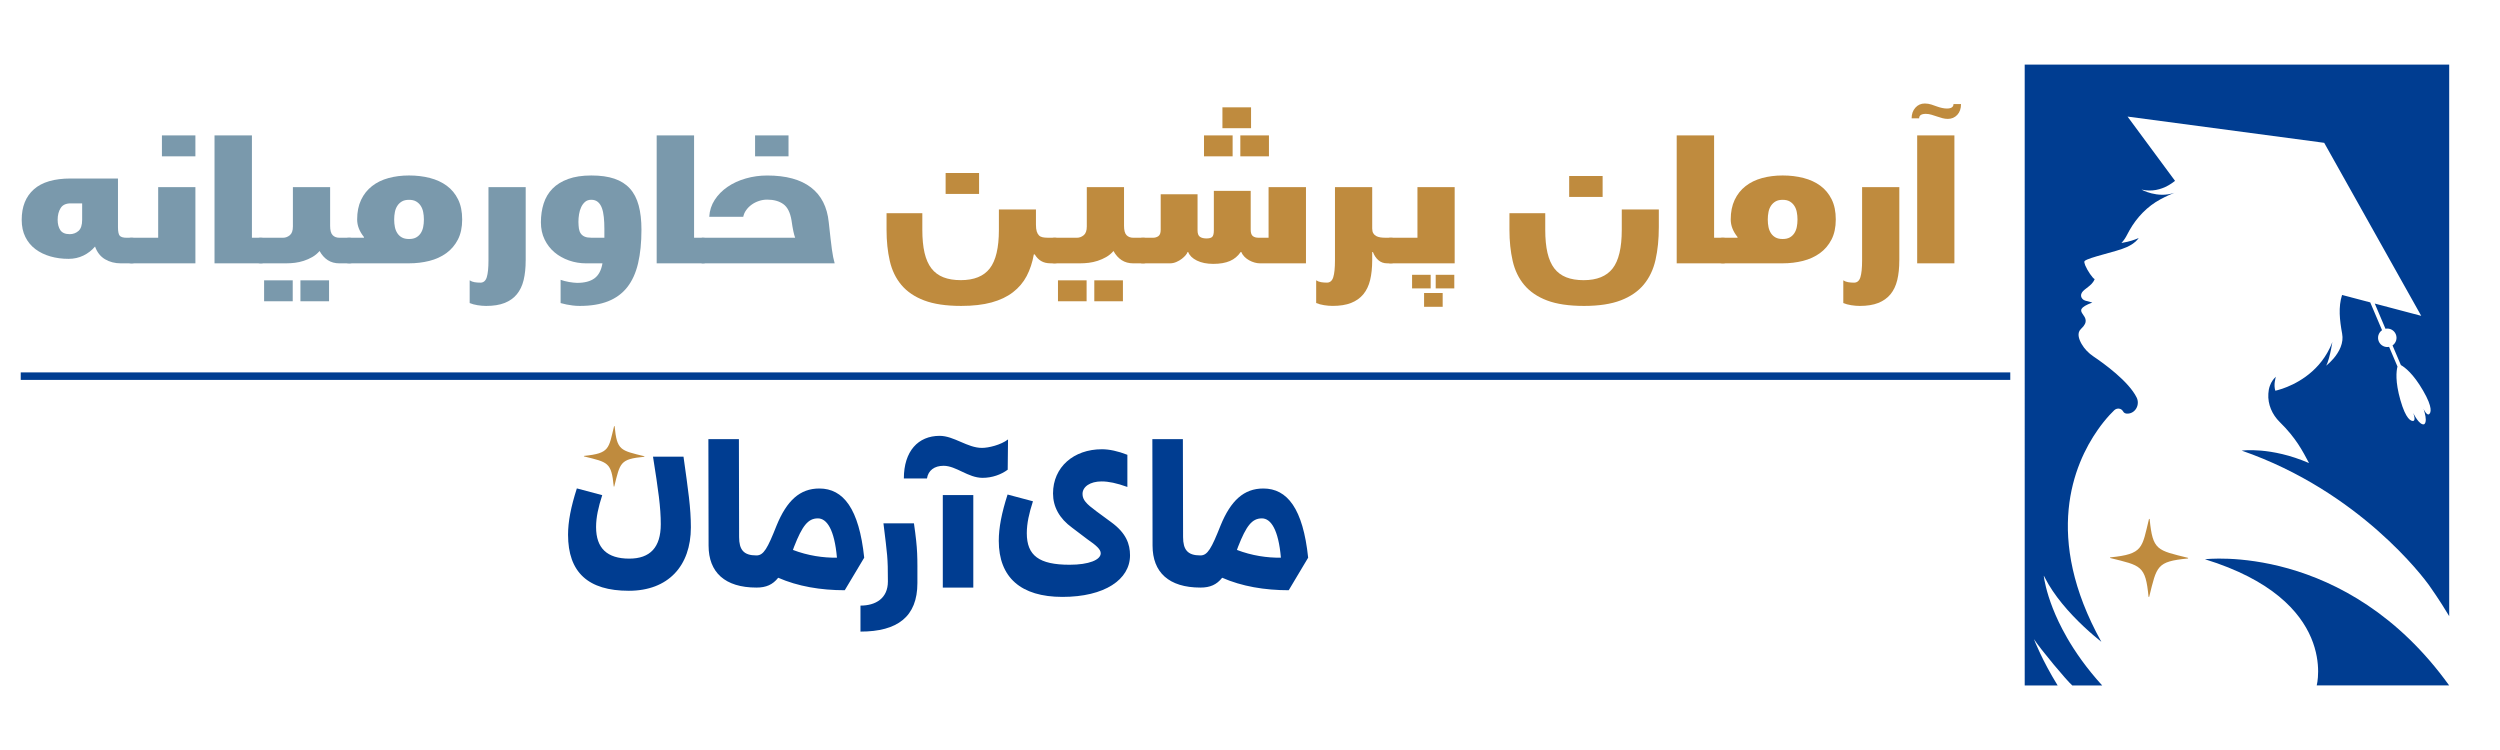 <?xml version="1.0" encoding="utf-8"?>
<!-- Generator: Adobe Illustrator 25.4.1, SVG Export Plug-In . SVG Version: 6.00 Build 0)  -->
<svg version="1.1" id="Layer_1" xmlns="http://www.w3.org/2000/svg" xmlns:xlink="http://www.w3.org/1999/xlink" x="0px" y="0px"
	 viewBox="0 0 1000 300" style="enable-background:new 0 0 1000 300;" xml:space="preserve">
<style type="text/css">
	.st0{fill:#003D91;}
	.st1{fill-rule:evenodd;clip-rule:evenodd;fill:#BF8B3E;}
	.st2{fill-rule:evenodd;clip-rule:evenodd;fill:none;stroke:#003D91;stroke-width:3;stroke-miterlimit:10;}
	.st3{fill:#7A99AC;}
	.st4{fill:#BF8B3E;}
</style>
<g>
	<path class="st0" d="M926.69,274.17c0,0,8.95-33.93-44.71-50.47c0,0,56.4-6.95,97.68,50.47
		C970.72,274.17,926.69,274.17,926.69,274.17z"/>
	<path class="st0" d="M979.68,25.83v220.63c-1.02-1.72-3.92-6.5-8.08-12.4l-0.02-0.02l-0.06-0.08l-0.03-0.05
		c-1.85-2.55-27.59-37.32-74.8-53.66c0,0,11.54-1.67,26.92,4.98c-2.55-4.77-5.13-9.96-11.72-16.42c-3.04-2.99-4.83-7.08-4.55-11.34
		c0.06-1.05,0.23-2.1,0.6-3.12c0.27-0.79,0.66-1.56,1.17-2.27c0.35-0.49,0.77-0.95,1.25-1.39c-0.03,0.1-0.31,0.94-0.46,2.09
		c-0.14,1.04-0.15,2.31,0.22,3.51c0,0,1.09-0.21,2.8-0.8c4.65-1.58,13.98-5.91,18.95-16.18c0.39-0.81,0.74-1.63,1.07-2.5
		c-0.02,0.19-0.21,1.37-0.51,2.86c-0.45,2.23-1.16,5.19-1.98,6.61c0,0,2.59-1.94,4.51-4.95c0.98-1.51,1.77-3.29,1.99-5.23
		c0.09-0.85,0.07-1.73-0.1-2.64c-0.98-5.33-1.58-10.63-0.03-15.47l1.57,0.41l2,0.52v0.01l7.7,2.03l4.72,11.12
		c-1.41,0.98-2,2.84-1.3,4.49c0.7,1.64,2.45,2.52,4.13,2.18l3.35,7.88c-0.47,1.78-0.97,5.96,1.18,13.46
		c2.22,7.75,4.26,8.4,5.11,8.28c1.11-0.16,0.17-2.72,0.01-3.16c0.27,0.56,2.48,4.94,4.32,4.52v0.01l0.01-0.01c0,0,0,0,0.01,0
		c0.5-0.33,0.68-1.03,0.68-1.85c0-1.68-0.74-3.86-0.93-4.35c0.27,0.54,1.41,2.8,2.26,2.14c0.69-0.53,1.64-2.45-2.41-9.43
		c-3.93-6.79-7.29-9.32-8.88-10.21l-3.34-7.86c1.42-0.98,2-2.84,1.3-4.49c-0.69-1.64-2.45-2.52-4.13-2.18l-4.27-10.07l18.58,4.91
		l-38.8-69.19v-0.02h-0.01l-0.01-0.01l-0.01,0.01l-78.64-10.49l18.99,25.71c-0.84,0.67-1.76,1.31-2.78,1.88h-0.01
		c-2.88,1.6-6.48,2.55-10.64,1.61c0,0,6.41,3.62,13.14,1.29c-1.02,0.4-3.07,1.27-5.5,2.57c-5.31,2.85-9.53,7.27-12.48,12.52
		c-0.31,0.54-0.6,1.1-0.89,1.66c-0.6,1.2-1.29,2.22-2.06,3.07c-0.07,0.09-0.16,0.17-0.23,0.26c0.14-0.02,0.27-0.04,0.39-0.08
		c2.95-0.5,5.07-1.3,6-1.7c0.3-0.12,0.48-0.2,0.52-0.22c-0.09,0.15-0.2,0.28-0.31,0.43c0,0.01,0,0.01,0,0.01
		c-1.08,1.36-2.74,2.43-4.54,3.23c-4.11,1.87-15.13,4.04-16.79,5.54c-0.21,0.27-0.08,0.89,0.24,1.7c0,0.01,0.01,0.01,0.01,0.02
		c0.85,2.09,3.01,5.25,3.78,5.5c-0.28,0.73-0.7,1.35-1.19,1.87c-1.76,1.9-4.38,2.81-4.24,4.83c0.06,0.93,0.8,1.68,1.7,1.93l2.8,0.75
		c-10.53,3.95,1.72,4.78-4.53,10.55c-1.68,1.55-0.94,3.97,0.23,6.01c1.15,2.01,2.8,3.69,4.71,4.98c4.24,2.85,14.11,9.98,17.31,16.44
		c1.39,2.8-0.38,6.28-3.5,6.46c-0.83,0.05-1.54-0.17-1.91-0.89c0-0.01-0.01-0.02-0.02-0.02c-0.69-1.29-2.48-1.46-3.53-0.44
		c-0.99,0.95-2.54,2.56-4.33,4.8c-0.73,0.92-1.5,1.94-2.29,3.08c-9.57,13.67-21.89,42.74,1.47,84.75
		c-3.61-2.88-10.09-8.44-15.72-15.34c-2.64-3.24-5.09-6.77-6.96-10.47c-0.11-0.2-0.21-0.42-0.31-0.63l-0.03,0.19
		c0.07,0.62,0.3,2.12,0.85,4.33v0.01c0,0.01,0,0.01,0.01,0.02c1.08,4.35,3.39,11.45,8.3,20.01v0.02c3.38,5.89,7.96,12.47,14.2,19.32
		h-11.96c-2.1-1.77-12.73-14.5-15.35-18.54c0.17,0.44,3.24,8.41,9.49,18.54h-13.18V25.83H979.68z"/>
	<path class="st1" d="M875.26,223.26c-0.01,0.07-0.06,0.13-0.13,0.14c-12.53,1.21-12.39,3.01-15.44,15.28
		c-0.02,0.07-0.08,0.12-0.15,0.11c-0.06-0.01-0.12-0.06-0.13-0.13c-1.21-12.53-3.01-12.39-15.29-15.44
		c-0.06-0.02-0.11-0.08-0.1-0.15c0-0.06,0.06-0.12,0.13-0.13c13.22-1.3,12.62-3.78,15.43-15.28c0.02-0.07,0.08-0.11,0.15-0.11
		c0.07,0.01,0.13,0.06,0.14,0.14c1.21,12.52,3.01,12.39,15.28,15.43C875.22,223.13,875.27,223.18,875.26,223.26z"/>
</g>
<g>
	<path class="st0" d="M276.35,210.92c0,15.48-9.09,25.39-24.81,25.39c-16.3,0-24.32-7.37-24.32-22.44c0-5.24,1.15-11.14,3.52-18.51
		l10.15,2.7c-1.56,4.83-2.46,8.84-2.46,12.78c0,8.44,4.42,12.61,13.27,12.61c8.35,0,12.61-4.5,12.61-13.76
		c0-6.72-0.98-13.59-3.11-27.03h12.2C275.29,196.26,276.35,203.14,276.35,210.92z"/>
	<path class="st0" d="M327.74,195.4c-7.78,0-13.02,4.83-17.11,14.82c-3.6,9.09-5.16,11.95-8.03,11.95h-0.08
		c-5.08,0-6.88-2.29-6.88-7.36l-0.08-39.15h-12.21l0.08,42.58c0,10.65,6.48,16.79,19.17,16.79c3.84,0,6.47-1.15,8.68-3.93
		c7.86,3.44,16.95,4.99,26.62,4.99l7.78-13.02C343.62,203.43,337.32,195.4,327.74,195.4z M317.17,219.97l0.48-1.32
		c3.28-8.35,5.57-11.3,9.5-11.3c3.61,0,6.64,4.51,7.63,15.72C329.29,223.16,323.14,222.26,317.17,219.97z"/>
	<path class="st0" d="M366.96,233.23c0,13.43-7.94,19.41-22.77,19.41v-10.4c6.06,0,10.97-2.87,10.97-9.66
		c0-9.83-0.22-10.39-1.78-23.24h12.2C367.15,220.31,366.96,222.34,366.96,233.23z"/>
	<path class="st0" d="M392.79,179.16c2.6,0,7.55-1.17,10.42-3.39l-0.13,12.11c-2.6,1.95-6.25,3.26-10.03,3.26
		c-5.86,0-10.55-4.82-15.63-4.82c-3.65,0-6.12,1.82-6.64,5.08h-9.24c0-10.94,5.73-17.06,14.32-17.06
		C381.6,174.34,386.94,179.16,392.79,179.16z M389.32,235.04h-12.2v-37.02h12.2V235.04z"/>
	<path class="st0" d="M450.95,181.92v12.86c-4.34-1.56-7.53-2.21-10.32-2.21c-4.59,0-7.62,2.13-7.62,5c0,2.37,1.47,3.93,5.57,6.96
		l5.9,4.34c5.98,4.34,7.53,8.76,7.53,13.27c0,9.66-10.15,16.62-27.03,16.62c-16.62,0-25.47-7.78-25.47-22.44
		c0-5.24,1.15-11.14,3.52-18.51l10.15,2.7c-1.56,4.83-2.46,8.84-2.46,12.78c0,8.93,4.91,12.61,17.12,12.61
		c7.78,0,12.45-1.97,12.45-4.59c0-1.56-1.72-3.11-5.4-5.65l-6.06-4.59c-5.08-3.69-7.62-8.35-7.62-13.68
		c0-10.56,8.27-17.69,19.57-17.69C443.74,179.71,447.18,180.44,450.95,181.92z"/>
	<path class="st0" d="M505.33,195.4c-7.78,0-13.03,4.83-17.11,14.82c-3.61,9.09-5.16,11.95-8.03,11.95h-0.08
		c-5.08,0-6.88-2.29-6.88-7.36l-0.08-39.15h-12.21l0.08,42.58c0,10.65,6.47,16.79,19.17,16.79c3.84,0,6.47-1.15,8.68-3.93
		c7.86,3.44,16.95,4.99,26.62,4.99l7.77-13.02C521.21,203.43,514.9,195.4,505.33,195.4z M494.77,219.97l0.48-1.32
		c3.28-8.35,5.57-11.3,9.5-11.3c3.6,0,6.64,4.51,7.61,15.72C506.88,223.16,500.74,222.26,494.77,219.97z"/>
	<path class="st1" d="M257.79,182.6c-0.01,0.06-0.05,0.1-0.1,0.11c-9.72,0.94-9.61,2.33-11.98,11.85c-0.01,0.06-0.06,0.09-0.12,0.09
		c-0.05-0.01-0.09-0.04-0.1-0.1c-0.94-9.72-2.34-9.61-11.86-11.98c-0.05-0.01-0.09-0.06-0.08-0.12c0-0.05,0.04-0.09,0.1-0.1
		c10.26-1.01,9.79-2.93,11.97-11.85c0.02-0.06,0.06-0.09,0.12-0.09c0.06,0.01,0.1,0.05,0.11,0.11c0.94,9.71,2.33,9.61,11.85,11.97
		C257.75,182.5,257.79,182.55,257.79,182.6z"/>
</g>
<line class="st2" x1="804.11" y1="150.46" x2="8.29" y2="150.46"/>
<g>
	<path class="st3" d="M53.65,95.24c0.31,0.1,0.47,0.38,0.47,0.86v8.45c0,0.52-0.5,0.79-1.5,0.79h-4.22c-2.43,0-4.57-0.55-6.41-1.65
		s-3.16-2.79-3.97-5.08c-1.29,1.53-2.84,2.73-4.65,3.61c-1.81,0.88-3.79,1.32-5.94,1.32c-2.58,0-5-0.32-7.26-0.97
		s-4.26-1.61-5.98-2.9c-1.72-1.29-3.07-2.91-4.04-4.87c-0.98-1.96-1.47-4.25-1.47-6.87c0-5.25,1.62-9.32,4.87-12.2
		c3.24-2.89,8.16-4.33,14.74-4.33h18.9v19.47c0,1.77,0.24,2.91,0.72,3.44c0.48,0.52,1.38,0.79,2.72,0.79h2
		C52.99,95.1,53.34,95.14,53.65,95.24z M31.39,92.38c0.98-0.86,1.47-2.34,1.47-4.44v-6.59h-4.58c-1.91,0-3.26,0.63-4.04,1.9
		c-0.79,1.26-1.18,2.83-1.18,4.69c0,1.67,0.36,3.04,1.07,4.12c0.72,1.07,1.98,1.61,3.79,1.61C29.25,93.66,30.41,93.23,31.39,92.38z"
		/>
	<path class="st3" d="M51.1,104.54V96.1c0-0.48,0.16-0.76,0.47-0.86c0.31-0.1,0.66-0.14,1.04-0.14h10.66V74.84h14.89v30.49H52.6
		C51.6,105.33,51.1,105.07,51.1,104.54z M78.16,54.16v8.37H64.77v-8.37H78.16z"/>
	<path class="st3" d="M105.32,95.24c0.31,0.1,0.47,0.38,0.47,0.86v8.45c0,0.52-0.5,0.79-1.5,0.79H85.81V54.16h14.96V95.1h3.51
		C104.66,95.1,105.01,95.14,105.32,95.24z"/>
	<path class="st3" d="M102.77,104.54V96.1c0-0.48,0.16-0.76,0.47-0.86c0.31-0.1,0.66-0.14,1.04-0.14h8.95c0.95,0,1.85-0.33,2.68-1
		c0.83-0.67,1.25-1.84,1.25-3.51V74.84h14.89V90.3c0,1.81,0.33,3.07,1,3.76c0.67,0.69,1.57,1.04,2.72,1.04h3.94
		c0.38,0,0.73,0.05,1.04,0.14c0.31,0.1,0.47,0.38,0.47,0.86v8.45c0,0.52-0.5,0.79-1.5,0.79h-3.94c-1.81,0-3.38-0.43-4.69-1.29
		c-1.31-0.86-2.4-2.08-3.26-3.65c-0.86,1-1.84,1.81-2.93,2.43c-1.1,0.62-2.23,1.12-3.4,1.5c-1.17,0.38-2.35,0.64-3.54,0.79
		c-1.19,0.14-2.31,0.21-3.36,0.21h-10.31C103.28,105.33,102.77,105.07,102.77,104.54z M117.09,112.13v8.37h-11.45v-8.37H117.09z
		 M131.62,112.13v8.37h-11.45v-8.37H131.62z"/>
	<path class="st3" d="M138.13,104.54V96.1c0-0.48,0.16-0.76,0.47-0.86c0.31-0.1,0.66-0.14,1.04-0.14h5.94v-0.29
		c-1.81-2.24-2.72-4.58-2.72-7.01c0-3.01,0.52-5.62,1.57-7.84c1.05-2.22,2.51-4.06,4.37-5.51c1.86-1.46,4.06-2.53,6.58-3.22
		c2.53-0.69,5.27-1.04,8.23-1.04c2.96,0,5.74,0.33,8.34,1c2.6,0.67,4.85,1.71,6.76,3.11c1.91,1.41,3.41,3.22,4.51,5.44
		c1.1,2.22,1.65,4.9,1.65,8.05c0,3.15-0.57,5.83-1.72,8.05c-1.15,2.22-2.7,4.03-4.65,5.44c-1.96,1.41-4.21,2.43-6.76,3.08
		c-2.55,0.64-5.26,0.97-8.12,0.97h-23.98C138.63,105.33,138.13,105.07,138.13,104.54z M157.96,90.84c0.19,0.93,0.52,1.75,1,2.47
		c0.48,0.72,1.09,1.28,1.82,1.68c0.74,0.41,1.68,0.61,2.83,0.61s2.09-0.2,2.83-0.61c0.74-0.41,1.35-0.97,1.83-1.68
		c0.48-0.72,0.81-1.54,1-2.47c0.19-0.93,0.29-1.94,0.29-3.04c0-1.05-0.1-2.05-0.29-3.01c-0.19-0.95-0.53-1.79-1-2.5
		c-0.48-0.72-1.09-1.29-1.83-1.72c-0.74-0.43-1.68-0.64-2.83-0.64s-2.09,0.21-2.83,0.64c-0.74,0.43-1.35,1-1.82,1.72
		c-0.48,0.72-0.81,1.55-1,2.5c-0.19,0.95-0.29,1.96-0.29,3.01C157.67,88.89,157.77,89.91,157.96,90.84z"/>
	<path class="st3" d="M210.27,104.19c0,2.96-0.27,5.57-0.82,7.84c-0.55,2.27-1.46,4.16-2.72,5.69c-1.26,1.53-2.9,2.68-4.9,3.47
		c-2,0.79-4.46,1.18-7.37,1.18c-1.1,0-2.24-0.1-3.44-0.29c-1.19-0.19-2.24-0.48-3.15-0.86v-9.09c0.57,0.38,1.23,0.63,1.97,0.75
		c0.74,0.12,1.52,0.18,2.33,0.18c1.24,0,2.09-0.73,2.54-2.18c0.45-1.46,0.68-3.69,0.68-6.69V74.84h14.89V104.19z"/>
	<path class="st3" d="M255.22,105.37c-0.91,3.84-2.35,7.01-4.33,9.52c-1.98,2.51-4.53,4.38-7.66,5.62
		c-3.13,1.24-6.91,1.86-11.34,1.86c-1,0-1.96-0.06-2.86-0.18c-0.91-0.12-1.72-0.25-2.43-0.39c-0.86-0.19-1.65-0.38-2.36-0.57v-9.3
		c0.43,0.14,0.94,0.3,1.54,0.47c0.6,0.17,1.19,0.3,1.79,0.39c0.6,0.1,1.18,0.18,1.75,0.25c0.57,0.07,1.07,0.11,1.5,0.11
		c3.01,0,5.33-0.61,6.98-1.83c1.65-1.22,2.71-3.21,3.18-5.98h-6.51c-2.39,0-4.68-0.38-6.87-1.15s-4.13-1.85-5.8-3.26
		c-1.67-1.41-2.99-3.13-3.97-5.15c-0.98-2.03-1.47-4.31-1.47-6.84c0-2.72,0.37-5.24,1.11-7.55c0.74-2.31,1.92-4.29,3.54-5.94
		c1.62-1.65,3.71-2.93,6.26-3.86c2.55-0.93,5.64-1.4,9.27-1.4c3.63,0,6.7,0.43,9.23,1.29c2.53,0.86,4.59,2.17,6.19,3.94
		c1.6,1.77,2.77,4.02,3.51,6.76c0.74,2.74,1.11,5.98,1.11,9.7C256.58,97.03,256.13,101.53,255.22,105.37z M231.56,91.41
		c0.12,0.79,0.37,1.46,0.75,2c0.38,0.55,0.91,0.97,1.57,1.25c0.67,0.29,1.55,0.43,2.65,0.43h5.22v-3.51c0-1.72-0.07-3.29-0.22-4.72
		c-0.14-1.43-0.41-2.66-0.79-3.69c-0.38-1.03-0.92-1.83-1.61-2.4c-0.69-0.57-1.56-0.86-2.61-0.86c-1,0-1.83,0.27-2.47,0.82
		c-0.64,0.55-1.17,1.25-1.57,2.11c-0.41,0.86-0.69,1.81-0.86,2.86c-0.17,1.05-0.25,2.08-0.25,3.08
		C231.39,89.75,231.45,90.62,231.56,91.41z"/>
	<path class="st3" d="M282.17,95.24c0.31,0.1,0.47,0.38,0.47,0.86v8.45c0,0.52-0.5,0.79-1.5,0.79h-18.47V54.16h14.96V95.1h3.51
		C281.51,95.1,281.86,95.14,282.17,95.24z"/>
	<path class="st3" d="M279.55,96.67c0-0.43,0.16-0.8,0.47-1.11c0.31-0.31,0.68-0.47,1.11-0.47h36.93c-0.24-0.62-0.48-1.49-0.72-2.61
		c-0.24-1.12-0.48-2.54-0.72-4.26c-0.52-3.2-1.62-5.39-3.29-6.58c-1.67-1.19-3.82-1.79-6.44-1.79c-1.15,0-2.25,0.18-3.33,0.54
		s-2.04,0.85-2.9,1.47c-0.86,0.62-1.59,1.35-2.18,2.18c-0.6,0.83-0.99,1.73-1.18,2.68h-13.6c0.14-2.48,0.87-4.74,2.18-6.76
		c1.31-2.03,3.03-3.77,5.15-5.22c2.12-1.46,4.56-2.58,7.3-3.36c2.74-0.79,5.59-1.18,8.55-1.18c7.54,0,13.37,1.59,17.5,4.76
		c4.13,3.17,6.5,7.81,7.12,13.92c0.29,2.62,0.52,4.8,0.72,6.51s0.37,3.17,0.54,4.37c0.17,1.19,0.33,2.21,0.5,3.04
		c0.17,0.83,0.37,1.68,0.61,2.54h-52.75c-0.43,0-0.8-0.15-1.11-0.47c-0.31-0.31-0.47-0.68-0.47-1.11V96.67z M315.41,54.16v8.37
		h-13.38v-8.37H315.41z"/>
	<path class="st4" d="M369.69,120.18c-3.84-1.45-6.88-3.52-9.13-6.19c-2.24-2.67-3.79-5.88-4.65-9.63
		c-0.86-3.75-1.29-7.89-1.29-12.42v-6.66h14.31v6.66c0,3.58,0.3,6.64,0.89,9.2c0.6,2.55,1.52,4.63,2.76,6.23
		c1.24,1.6,2.83,2.78,4.76,3.54c1.93,0.76,4.26,1.15,6.98,1.15c5.3,0,9.16-1.56,11.59-4.69c2.43-3.13,3.65-8.27,3.65-15.42v-8.16
		h14.82v6.08c0,1.15,0.11,2.05,0.32,2.72c0.21,0.67,0.51,1.19,0.89,1.57c0.38,0.38,0.87,0.63,1.47,0.75
		c0.6,0.12,1.28,0.18,2.04,0.18h2.72c0.38,0,0.73,0.05,1.04,0.14c0.31,0.1,0.47,0.38,0.47,0.86v8.45c0,0.52-0.5,0.79-1.5,0.79h-1.57
		c-1.53,0-2.8-0.31-3.83-0.93c-1.03-0.62-1.87-1.5-2.54-2.65h-0.36c-0.57,3.24-1.53,6.13-2.86,8.66s-3.16,4.69-5.48,6.48
		c-2.31,1.79-5.17,3.15-8.55,4.08c-3.39,0.93-7.44,1.4-12.17,1.4C378.46,122.37,373.54,121.64,369.69,120.18z M391.63,69.19v8.37
		h-13.38v-8.37H391.63z"/>
	<path class="st4" d="M420.33,104.54V96.1c0-0.48,0.16-0.76,0.47-0.86c0.31-0.1,0.66-0.14,1.04-0.14h8.95c0.95,0,1.85-0.33,2.68-1
		c0.83-0.67,1.25-1.84,1.25-3.51V74.84h14.89V90.3c0,1.81,0.33,3.07,1,3.76c0.67,0.69,1.57,1.04,2.72,1.04h3.94
		c0.38,0,0.73,0.05,1.04,0.14c0.31,0.1,0.47,0.38,0.47,0.86v8.45c0,0.52-0.5,0.79-1.5,0.79h-3.94c-1.81,0-3.38-0.43-4.69-1.29
		c-1.31-0.86-2.4-2.08-3.26-3.65c-0.86,1-1.84,1.81-2.93,2.43c-1.1,0.62-2.23,1.12-3.4,1.5c-1.17,0.38-2.35,0.64-3.54,0.79
		c-1.19,0.14-2.31,0.21-3.36,0.21h-10.31C420.83,105.33,420.33,105.07,420.33,104.54z M434.64,112.13v8.37h-11.45v-8.37H434.64z
		 M449.17,112.13v8.37h-11.45v-8.37H449.17z"/>
	<path class="st4" d="M479.02,77.7v14.46c0,1.24,0.31,2.09,0.93,2.54c0.62,0.45,1.5,0.68,2.65,0.68s1.92-0.23,2.33-0.68
		c0.41-0.45,0.61-1.3,0.61-2.54V76.34h14.74v15.53c0,1.24,0.27,2.09,0.82,2.54c0.55,0.45,1.3,0.68,2.25,0.68h4.08V74.84h14.96v30.49
		h-18.47c-0.67,0-1.37-0.11-2.11-0.32s-1.46-0.51-2.15-0.89c-0.69-0.38-1.31-0.85-1.86-1.4c-0.55-0.55-0.97-1.18-1.25-1.9h-0.29
		c-1.1,1.62-2.53,2.82-4.29,3.58c-1.77,0.76-3.98,1.15-6.66,1.15c-2.58,0-4.76-0.44-6.55-1.32c-1.79-0.88-2.95-2.02-3.47-3.4h-0.29
		c-0.05,0.29-0.27,0.68-0.68,1.18c-0.41,0.5-0.93,1-1.57,1.5c-0.64,0.5-1.38,0.93-2.22,1.29c-0.83,0.36-1.71,0.54-2.61,0.54h-10.74
		c-1,0-1.5-0.26-1.5-0.79V96.1c0-0.48,0.16-0.76,0.47-0.86c0.31-0.1,0.66-0.14,1.04-0.14h4.01c0.81,0,1.53-0.21,2.15-0.64
		c0.62-0.43,0.93-1.29,0.93-2.58V77.7H479.02z M493.05,54.16v8.37h-11.45v-8.37H493.05z M500.42,42.92v8.37h-11.45v-8.37H500.42z
		 M507.58,54.16v8.37h-11.45v-8.37H507.58z"/>
	<path class="st4" d="M548.05,112.02c-0.55,2.27-1.46,4.16-2.72,5.69c-1.26,1.53-2.9,2.68-4.9,3.47c-2,0.79-4.46,1.18-7.37,1.18
		c-1.1,0-2.24-0.1-3.44-0.29c-1.19-0.19-2.24-0.48-3.15-0.86v-9.09c0.57,0.38,1.23,0.63,1.97,0.75c0.74,0.12,1.52,0.18,2.33,0.18
		c1.24,0,2.09-0.73,2.54-2.18c0.45-1.46,0.68-3.69,0.68-6.69V74.84h14.89v16.53c0,0.81,0.14,1.46,0.43,1.93
		c0.29,0.48,0.67,0.85,1.15,1.11c0.48,0.26,1.04,0.44,1.68,0.54c0.64,0.1,1.3,0.14,1.97,0.14h2.22c0.38,0,0.73,0.05,1.04,0.14
		c0.31,0.1,0.46,0.38,0.46,0.86v8.45c0,0.52-0.5,0.79-1.5,0.79h-1.5c-1.34,0-2.48-0.41-3.44-1.22c-0.95-0.81-1.69-1.91-2.22-3.29
		h-0.29v3.36C548.87,107.14,548.6,109.76,548.05,112.02z"/>
	<path class="st4" d="M554.81,104.54V96.1c0-0.48,0.15-0.76,0.47-0.86c0.31-0.1,0.66-0.14,1.04-0.14h10.66V74.84h14.89v30.49h-25.55
		C555.31,105.33,554.81,105.07,554.81,104.54z M572.27,109.91v5.44h-7.44v-5.44H572.27z M577.07,117.21v5.51h-7.44v-5.51H577.07z
		 M581.72,109.91v5.44h-7.44v-5.44H581.72z"/>
	<path class="st4" d="M645.06,107.37c2.43-3.13,3.65-8.27,3.65-15.42v-8.16h14.82v7.09c0,4.82-0.44,9.17-1.32,13.06
		s-2.46,7.19-4.72,9.91c-2.27,2.72-5.33,4.82-9.2,6.3s-8.76,2.22-14.67,2.22c-6.01,0-10.94-0.73-14.78-2.18
		c-3.84-1.45-6.88-3.52-9.12-6.19c-2.24-2.67-3.79-5.88-4.65-9.63c-0.86-3.75-1.29-7.89-1.29-12.42v-6.66h14.32v6.66
		c0,3.58,0.3,6.64,0.89,9.2c0.6,2.55,1.52,4.63,2.75,6.23c1.24,1.6,2.83,2.78,4.76,3.54c1.93,0.76,4.26,1.15,6.98,1.15
		C638.76,112.06,642.63,110.5,645.06,107.37z M641.05,70.4v8.37h-13.38V70.4H641.05z"/>
	<path class="st4" d="M690.18,95.24c0.31,0.1,0.47,0.38,0.47,0.86v8.45c0,0.52-0.5,0.79-1.5,0.79h-18.47V54.16h14.96V95.1h3.51
		C689.53,95.1,689.87,95.14,690.18,95.24z"/>
	<path class="st4" d="M687.57,104.54V96.1c0-0.48,0.15-0.76,0.46-0.86c0.31-0.1,0.66-0.14,1.04-0.14h5.94v-0.29
		c-1.81-2.24-2.72-4.58-2.72-7.01c0-3.01,0.52-5.62,1.57-7.84c1.05-2.22,2.51-4.06,4.37-5.51c1.86-1.46,4.06-2.53,6.59-3.22
		c2.53-0.69,5.27-1.04,8.23-1.04c2.96,0,5.74,0.33,8.34,1c2.6,0.67,4.86,1.71,6.76,3.11c1.91,1.41,3.41,3.22,4.51,5.44
		c1.1,2.22,1.65,4.9,1.65,8.05c0,3.15-0.57,5.83-1.72,8.05c-1.15,2.22-2.7,4.03-4.65,5.44c-1.96,1.41-4.21,2.43-6.76,3.08
		c-2.55,0.64-5.26,0.97-8.12,0.97h-23.98C688.07,105.33,687.57,105.07,687.57,104.54z M707.4,90.84c0.19,0.93,0.53,1.75,1,2.47
		c0.48,0.72,1.09,1.28,1.83,1.68c0.74,0.41,1.68,0.61,2.83,0.61c1.15,0,2.09-0.2,2.83-0.61c0.74-0.41,1.35-0.97,1.82-1.68
		c0.48-0.72,0.81-1.54,1-2.47c0.19-0.93,0.29-1.94,0.29-3.04c0-1.05-0.1-2.05-0.29-3.01c-0.19-0.95-0.52-1.79-1-2.5
		c-0.48-0.72-1.08-1.29-1.82-1.72c-0.74-0.43-1.68-0.64-2.83-0.64c-1.15,0-2.09,0.21-2.83,0.64c-0.74,0.43-1.35,1-1.83,1.72
		c-0.48,0.72-0.81,1.55-1,2.5c-0.19,0.95-0.29,1.96-0.29,3.01C707.11,88.89,707.21,89.91,707.4,90.84z"/>
	<path class="st4" d="M759.72,104.19c0,2.96-0.27,5.57-0.82,7.84c-0.55,2.27-1.46,4.16-2.72,5.69s-2.9,2.68-4.9,3.47
		c-2,0.79-4.46,1.18-7.37,1.18c-1.1,0-2.24-0.1-3.44-0.29c-1.19-0.19-2.24-0.48-3.15-0.86v-9.09c0.57,0.38,1.23,0.63,1.97,0.75
		c0.74,0.12,1.52,0.18,2.33,0.18c1.24,0,2.09-0.73,2.54-2.18c0.45-1.46,0.68-3.69,0.68-6.69V74.84h14.89V104.19z"/>
	<path class="st4" d="M772.53,41.81c0.76,0.26,1.55,0.54,2.36,0.82c0.67,0.24,1.34,0.43,2,0.57c0.67,0.14,1.29,0.21,1.86,0.21
		c1.76,0,2.65-0.6,2.65-1.79h3.01c0,1.81-0.5,3.26-1.5,4.33c-1,1.07-2.27,1.61-3.79,1.61c-0.72,0-1.43-0.1-2.15-0.29
		c-0.72-0.19-1.41-0.41-2.08-0.64c-0.76-0.24-1.52-0.48-2.25-0.72c-0.74-0.24-1.51-0.36-2.33-0.36c-1.77,0-2.65,0.6-2.65,1.79h-3.01
		c0-1.72,0.5-3.14,1.5-4.26c1-1.12,2.27-1.68,3.79-1.68C770.9,41.42,771.76,41.55,772.53,41.81z M766.87,54.16h14.89v51.17h-14.89
		V54.16z"/>
</g>
</svg>
